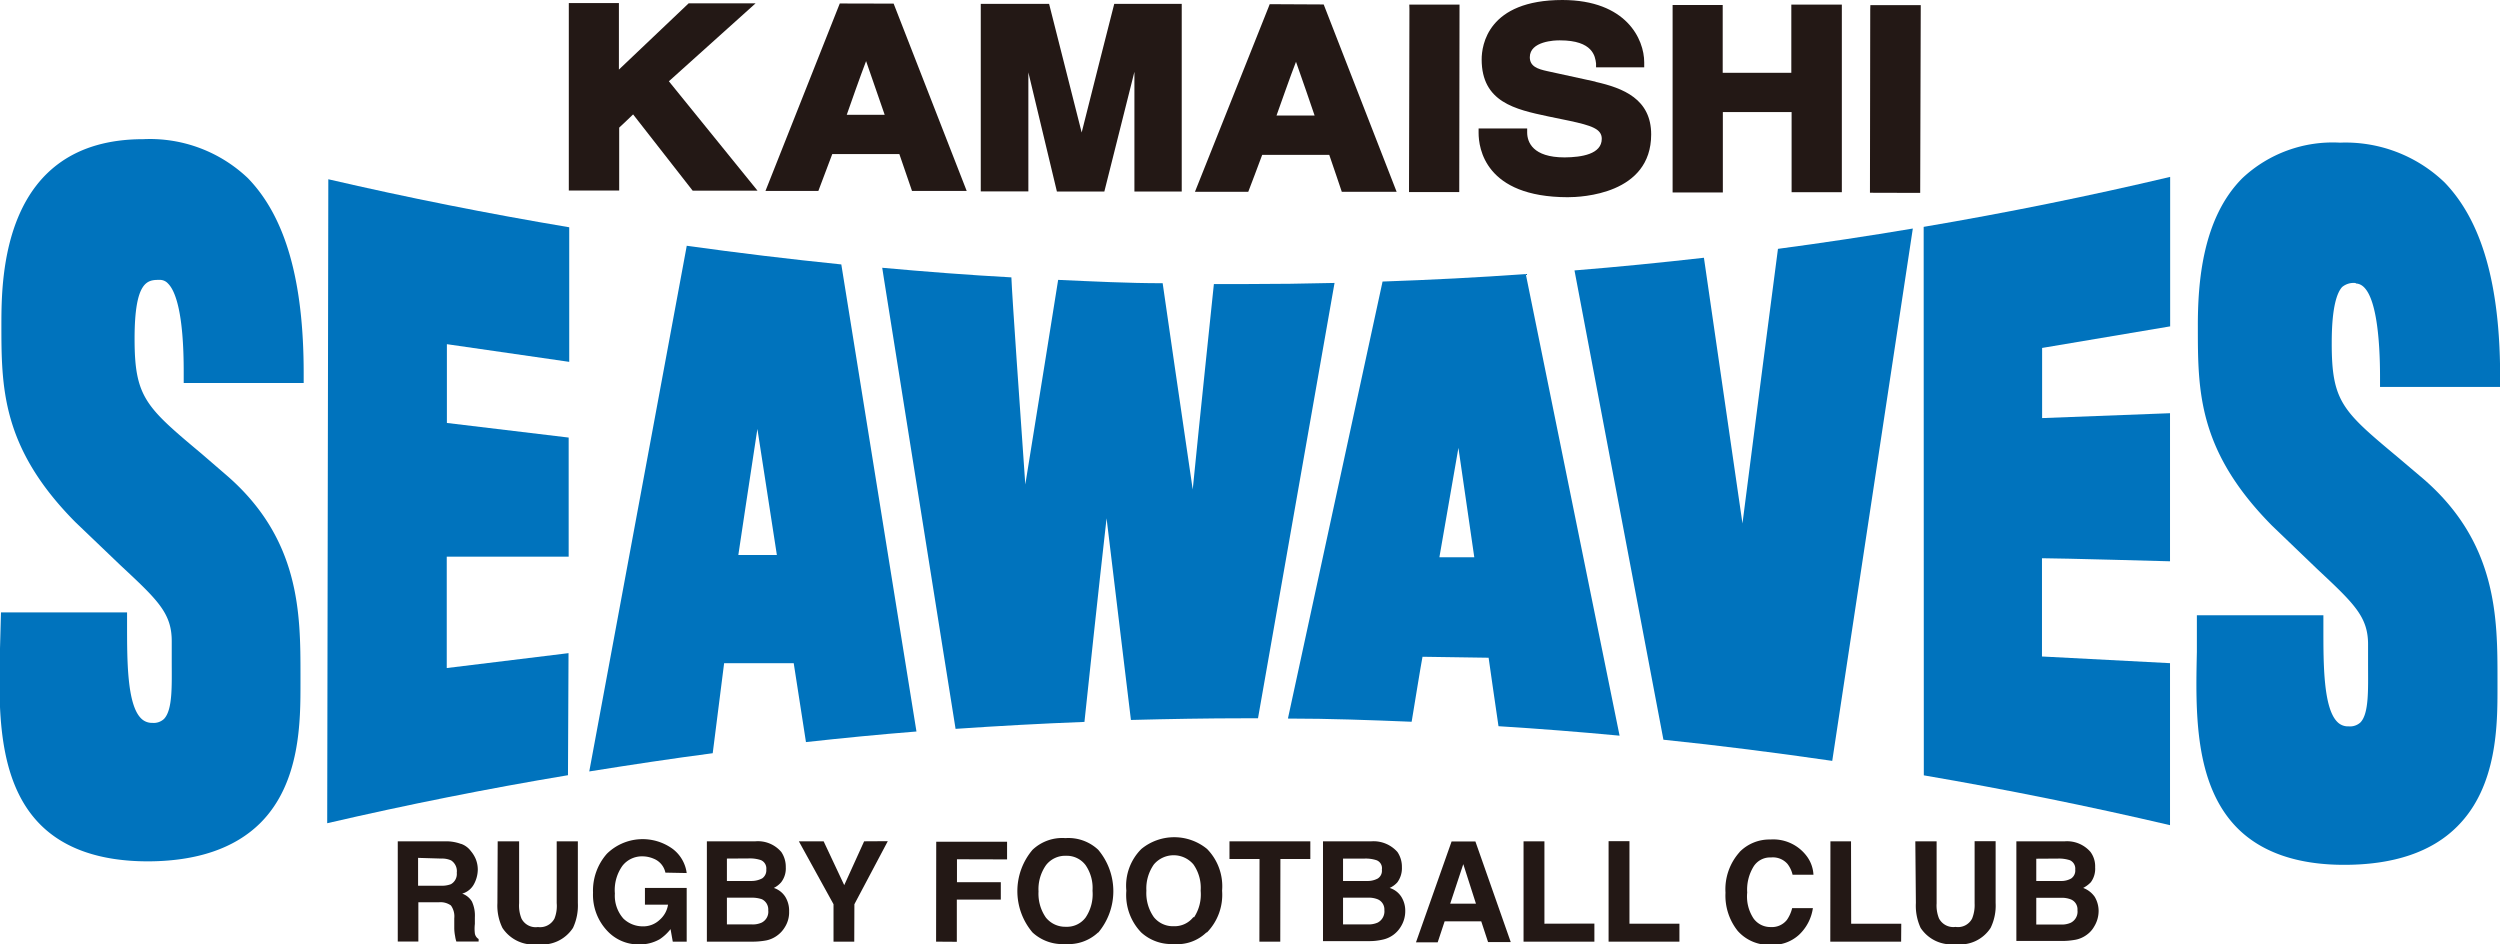<svg xmlns="http://www.w3.org/2000/svg" viewBox="0 0 179.63 67.86"><defs><style>.cls-1{fill:#231815;}.cls-2{fill:#0073bd;}</style></defs><g id="レイヤー_2" data-name="レイヤー 2"><g id="レイヤー_1-2" data-name="レイヤー 1"><path class="cls-1" d="M60.34.25l-.08.2L55,13.72H58.8l1-2.65h4.82c.12.36.91,2.65.91,2.65h3.93L64.21.26Zm3.23,8H60.84c.2-.58,1-2.85,1.39-3.86.35,1,1.14,3.28,1.34,3.87"/><path class="cls-1" d="M77.72,9.52C77.27,7.73,75.38.28,75.38.28H70.47V.6l0,13.15h3.42s0-5.6,0-8.55c.7,2.91,2.05,8.56,2.05,8.56h3.41l2.16-8.6c0,2.91,0,8.6,0,8.6h3.4l0-13.48H80.06s-1.9,7.46-2.34,9.24"/><path class="cls-1" d="M91.23.3l-.08.21L85.86,13.78h3.83s.88-2.3,1-2.65h4.82c.13.36.9,2.65.9,2.65h3.94L95.11.32Zm3.23,8H91.72c.22-.6,1-2.85,1.4-3.86.36,1,1.14,3.28,1.34,3.87"/><polygon class="cls-1" points="101.27 0.64 101.24 13.8 104.85 13.8 104.87 0.33 101.26 0.33 101.27 0.64"/><path class="cls-1" d="M114.65,5.87l-3.48-.76c-.69-.15-1.25-.34-1.25-1,0-1.15,1.8-1.22,2.17-1.21,2.37,0,2.53,1.16,2.59,1.66l0,.28h3.46V4.48c0-1.66-1.28-4.47-5.87-4.48-5.38,0-5.81,3.26-5.81,4.27,0,3.07,2.42,3.59,4.76,4.09l1.55.32c1.57.34,2.32.58,2.32,1.29,0,1.11-1.45,1.33-2.67,1.34-2.3,0-2.68-1.11-2.69-1.77V9.23h-3.49v.32c0,1.08.45,4.61,6.4,4.62,1,0,6-.21,6-4.51,0-2.54-2-3.33-4-3.78"/><path class="cls-1" d="M128.71,5.23h-4.93c0-.56,0-4.87,0-4.87h-3.6V.67l0,13.16,3.61,0s0-5.21,0-5.78h4.94c0,.57,0,5.76,0,5.76h3.61l0-13.48h-3.63V5.23"/><polygon class="cls-1" points="134.39 0.37 134.38 0.69 134.36 13.85 137.97 13.86 138.01 0.37 134.39 0.37"/><path class="cls-1" d="M54.29.24H49.48L44.47,5c0-1.08,0-4.78,0-4.78H40.87V.54l0,13.15,3.62,0V9.17c.14-.13.73-.68,1-.95l4.28,5.48h4.66L48.06,5.84,54.29.24"/><path class="cls-1" d="M33.15,60.64a1.48,1.48,0,0,1,.68.51,2.22,2.22,0,0,1,.36.59,2.06,2.06,0,0,1,.14.76,2.26,2.26,0,0,1-.26,1,1.4,1.4,0,0,1-.86.71,1.32,1.32,0,0,1,.7.57,2.39,2.39,0,0,1,.21,1.13v.48a2.82,2.82,0,0,0,0,.68.57.57,0,0,0,.27.4v.18H32.79a2.07,2.07,0,0,1-.09-.39,3,3,0,0,1-.06-.61l0-.67a1.34,1.34,0,0,0-.24-.92,1.28,1.28,0,0,0-.86-.23H30.06v2.82H28.58v-7.2H32a3.12,3.12,0,0,1,1.13.19m-3.09,1v2h1.63a1.81,1.81,0,0,0,.73-.11.84.84,0,0,0,.42-.82.92.92,0,0,0-.41-.89,1.58,1.58,0,0,0-.7-.13Z"/><path class="cls-1" d="M35.76,60.45H37.3v4.45A2.47,2.47,0,0,0,37.47,66a1.14,1.14,0,0,0,1.18.61A1.17,1.17,0,0,0,39.84,66,2.44,2.44,0,0,0,40,64.89V60.45h1.52v4.43a3.79,3.79,0,0,1-.35,1.79,2.64,2.64,0,0,1-2.53,1.18,2.66,2.66,0,0,1-2.54-1.18,3.64,3.64,0,0,1-.36-1.78Z"/><path class="cls-1" d="M47.81,62.7a1.38,1.38,0,0,0-.84-1,2.09,2.09,0,0,0-.81-.17,1.78,1.78,0,0,0-1.43.67,3,3,0,0,0-.55,2A2.48,2.48,0,0,0,44.79,66a2,2,0,0,0,1.36.56,1.71,1.71,0,0,0,1.24-.46A1.81,1.81,0,0,0,48,65H46.34V63.8h3v3.86h-1l-.16-.9a3.28,3.28,0,0,1-.77.72,2.88,2.88,0,0,1-1.47.38,3.06,3.06,0,0,1-2.33-1,3.77,3.77,0,0,1-1-2.72,4,4,0,0,1,1-2.8A3.67,3.67,0,0,1,48.34,61a2.59,2.59,0,0,1,1,1.73Z"/><path class="cls-1" d="M56.14,61.22a1.89,1.89,0,0,1,.32,1.09,1.62,1.62,0,0,1-.33,1.08,1.65,1.65,0,0,1-.53.41,1.55,1.55,0,0,1,.82.63,1.91,1.91,0,0,1,.28,1.06,2,2,0,0,1-.32,1.15,2,2,0,0,1-.51.56,2,2,0,0,1-.81.37,5.45,5.45,0,0,1-1,.09H50.79V60.45h3.49a2.2,2.2,0,0,1,1.86.77m-3.91.47V63.3H54a1.64,1.64,0,0,0,.77-.19.71.71,0,0,0,.29-.64.65.65,0,0,0-.39-.67,2.47,2.47,0,0,0-.85-.12Zm0,2.81v1.92H54a1.54,1.54,0,0,0,.73-.13.87.87,0,0,0,.47-.88.82.82,0,0,0-.46-.8,2.2,2.2,0,0,0-.73-.11Z"/><polygon class="cls-1" points="62.09 60.45 63.79 60.44 61.39 64.97 61.38 67.66 59.89 67.66 59.89 64.97 57.4 60.45 59.18 60.45 60.66 63.6 62.09 60.45"/><polygon class="cls-1" points="67.27 60.48 72.36 60.48 72.36 61.75 68.76 61.74 68.76 63.39 71.91 63.39 71.91 64.64 68.75 64.64 68.75 67.67 67.26 67.66 67.27 60.48"/><path class="cls-1" d="M78.9,67a3.11,3.11,0,0,1-2.35.83A3.17,3.17,0,0,1,74.19,67a4.59,4.59,0,0,1,0-5.94,3.1,3.1,0,0,1,2.36-.84,3.13,3.13,0,0,1,2.36.84,4.62,4.62,0,0,1,0,5.95M78,65.93A3,3,0,0,0,78.5,64,2.9,2.9,0,0,0,78,62.16a1.69,1.69,0,0,0-1.41-.67,1.74,1.74,0,0,0-1.43.67,3,3,0,0,0-.54,1.89,3,3,0,0,0,.53,1.88,1.78,1.78,0,0,0,1.44.66A1.67,1.67,0,0,0,78,65.93"/><path class="cls-1" d="M86.68,67a3,3,0,0,1-2.36.83A3.21,3.21,0,0,1,82,67a3.87,3.87,0,0,1-1.07-3,3.73,3.73,0,0,1,1.08-3,3.72,3.72,0,0,1,4.72,0,3.83,3.83,0,0,1,1.08,3,3.87,3.87,0,0,1-1.09,3m-.93-1.08A3,3,0,0,0,86.27,64a2.93,2.93,0,0,0-.52-1.89,1.86,1.86,0,0,0-2.84,0A3,3,0,0,0,82.37,64a3,3,0,0,0,.53,1.89,1.75,1.75,0,0,0,1.43.66,1.71,1.71,0,0,0,1.42-.66"/><polygon class="cls-1" points="94.15 60.45 94.15 61.72 92 61.72 91.99 67.66 90.49 67.66 90.5 61.72 88.34 61.72 88.34 60.45 94.15 60.45"/><path class="cls-1" d="M100.41,61.22a1.89,1.89,0,0,1,.32,1.09,1.71,1.71,0,0,1-.33,1.09,1.66,1.66,0,0,1-.55.4,1.53,1.53,0,0,1,.84.64,1.86,1.86,0,0,1,.28,1,2.1,2.1,0,0,1-.33,1.16,2,2,0,0,1-1.32.92,4.16,4.16,0,0,1-1,.1H95.06V60.45h3.48a2.29,2.29,0,0,1,1.87.77m-3.91.47V63.3h1.74a1.52,1.52,0,0,0,.76-.18.66.66,0,0,0,.29-.64.61.61,0,0,0-.38-.67,2.51,2.51,0,0,0-.85-.12Zm0,2.81v1.92h1.76a1.62,1.62,0,0,0,.73-.13.91.91,0,0,0,.48-.9.79.79,0,0,0-.47-.77,1.73,1.73,0,0,0-.72-.12Z"/><path class="cls-1" d="M104.3,60.46l1.71,0,2.54,7.23h-1.63l-.49-1.49H103.8l-.5,1.51h-1.56Zm-.1,4.47h1.85l-.91-2.84Z"/><polygon class="cls-1" points="109.47 60.45 110.97 60.45 110.97 66.37 114.56 66.36 114.56 67.66 109.47 67.66 109.47 60.45"/><polygon class="cls-1" points="115.58 60.44 117.08 60.44 117.08 66.37 120.67 66.37 120.67 67.66 115.58 67.66 115.58 60.44"/><path class="cls-1" d="M125,61.21a3,3,0,0,1,2.2-.89,3,3,0,0,1,2.62,1.2,2.43,2.43,0,0,1,.48,1.33H128.8a2,2,0,0,0-.37-.78,1.39,1.39,0,0,0-1.18-.46,1.4,1.4,0,0,0-1.25.65,3.18,3.18,0,0,0-.46,1.87A2.86,2.86,0,0,0,126,66a1.49,1.49,0,0,0,1.23.61,1.37,1.37,0,0,0,1.16-.51,2.51,2.51,0,0,0,.38-.85h1.49a3.27,3.27,0,0,1-1,1.92,2.78,2.78,0,0,1-2,.72,3,3,0,0,1-2.4-1,4.07,4.07,0,0,1-.88-2.75,4,4,0,0,1,1-2.9"/><polygon class="cls-1" points="131.52 60.45 133 60.45 133.01 66.37 136.61 66.37 136.6 67.66 131.51 67.66 131.52 60.45"/><path class="cls-1" d="M137.62,60.45h1.53v4.45a2.49,2.49,0,0,0,.17,1.09,1.16,1.16,0,0,0,1.19.61A1.14,1.14,0,0,0,141.7,66a2.59,2.59,0,0,0,.18-1.09V60.44h1.51v4.44a3.66,3.66,0,0,1-.36,1.79,2.61,2.61,0,0,1-2.53,1.17A2.64,2.64,0,0,1,138,66.67a3.8,3.8,0,0,1-.34-1.79Z"/><path class="cls-1" d="M150.21,61.22a1.73,1.73,0,0,1,.33,1.1,1.62,1.62,0,0,1-.31,1.07,2.07,2.07,0,0,1-.55.41,1.74,1.74,0,0,1,.83.64,2,2,0,0,1,.28,1,2.15,2.15,0,0,1-.33,1.15,1.81,1.81,0,0,1-.5.56,2,2,0,0,1-.82.37,5.34,5.34,0,0,1-1,.09h-3.26V60.45h3.48a2.23,2.23,0,0,1,1.86.78m-3.91.47V63.3h1.75a1.43,1.43,0,0,0,.76-.18.69.69,0,0,0,.29-.64.66.66,0,0,0-.38-.67,2.55,2.55,0,0,0-.85-.12Zm0,2.81v1.92h1.76a1.57,1.57,0,0,0,.72-.13.89.89,0,0,0,.48-.9.77.77,0,0,0-.46-.77,1.73,1.73,0,0,0-.72-.12Z"/><path class="cls-2" d="M169.25,20.37c1.53,0,1.76,4.22,1.76,6.72v.71h8.63V27.1c0-6.65-1.31-11.22-4-14a10.27,10.27,0,0,0-7.51-2.85,9.49,9.49,0,0,0-7,2.54c-2.88,2.87-3.22,7.5-3.21,10.71,0,4.58,0,8.88,5.32,14.26l3.27,3.14c2.66,2.49,3.66,3.43,3.64,5.46l0,1.4c0,1.72.08,3.5-.55,4.15a1.11,1.11,0,0,1-.85.28,1.06,1.06,0,0,1-.81-.32c-1-1-1-4.15-1-6.66v-1l-9.09,0,0,2.63c-.09,4.22-.21,9.46,2.86,12.61,1.74,1.78,4.34,2.69,7.72,2.69,3.56,0,6.3-.92,8.13-2.76,2.9-2.89,2.89-7.37,2.89-10v-.56c0-4.4,0-9.83-5.36-14.44l-1.77-1.5c-4-3.34-4.79-4-4.78-8.26,0-2.66.41-3.63.75-4a1.3,1.3,0,0,1,1-.28"/><path class="cls-2" d="M10.3,10C.13,10,.11,20,.1,23.25c0,4.58,0,8.9,5.31,14.26l3.25,3.11c2.68,2.5,3.69,3.44,3.68,5.48l0,1.4c0,1.72.08,3.5-.56,4.16a1.08,1.08,0,0,1-.83.28,1.09,1.09,0,0,1-.82-.33c-1-1-1-4.16-1-6.67V44H.07L0,46.6c-.1,4.21-.22,9.46,2.85,12.6,1.74,1.78,4.34,2.68,7.73,2.69,3.55,0,6.29-.93,8.13-2.76,2.9-2.9,2.88-7.38,2.88-10.07v-.54c0-4.4,0-9.82-5.37-14.42l-1.75-1.51c-4-3.35-4.8-4.05-4.8-8.25s.95-4.23,1.79-4.23a.78.78,0,0,1,.61.26c.52.51,1.14,2.06,1.13,6.45v.7h8.62v-.71c0-6.65-1.31-11.22-4-14A10.21,10.21,0,0,0,10.3,10"/><path class="cls-2" d="M40.85,46.93,32.1,48c0-1.24,0-6.93,0-8,1.21,0,8.76,0,8.76,0V31.44l-8.75-1.05c0-.92,0-4.5,0-5.66L40.9,26l0-9.67q-8.76-1.47-17.31-3.45l-.08,46.27c5.7-1.32,11.48-2.48,17.3-3.45Z"/><path class="cls-2" d="M49.35,17.63l-.07.38L42.34,55.43c2.94-.47,5.9-.92,8.87-1.31.15-1.23.71-5.6.82-6.47h5c.13.82.7,4.52.88,5.67,2.64-.29,5.28-.55,7.94-.76L60.45,19q-5.58-.57-11.1-1.34m3.7,22.22c.14-1,.78-5.15,1.37-9.06.6,3.91,1.25,8.1,1.4,9.06H53.05"/><path class="cls-2" d="M89.44,20.41l-2.22,0c-.15,1.49-1,9.49-1.52,14.76-.79-5.39-2-13.65-2.16-14.82-2.51,0-5-.13-7.51-.24-.17,1.12-1.47,9.17-2.36,14.7-.38-5.46-.94-13.35-1-14.88-3.11-.17-6.2-.41-9.28-.69l.11.71,5.16,32.42c3.07-.21,6.15-.38,9.26-.5.21-2,1-9.43,1.59-14.63.63,5.15,1.5,12.51,1.75,14.49,2.73-.07,5.47-.12,8.23-.12l.9,0,5.5-31.28q-3.19.08-6.41.08"/><path class="cls-2" d="M99.34,20.23l-6.8,31.4c3,0,5.95.11,8.89.23.2-1.2.64-3.94.78-4.67l4.75.07c.1.69.49,3.45.71,4.92,2.91.18,5.82.41,8.7.68l-6.74-33.17c-3.42.25-6.84.42-10.29.54M103.43,40c.16-.92.75-4.33,1.36-7.82.51,3.5,1,6.93,1.14,7.86l-2.5,0"/><path class="cls-2" d="M127.75,17.88c-.27,2.05-1.81,13.89-2.55,19.73-.81-5.55-2.39-16.47-2.77-19.09-3.08.35-6.19.66-9.3.91l6.39,33.72c4.08.42,8.11.94,12.13,1.52l5.79-38.25q-4.81.81-9.69,1.46"/><path class="cls-2" d="M138.23,55.71q8.93,1.53,17.69,3.58l0-11.64-9.2-.48c0-1,0-6,0-7.06,1.23,0,9.2.22,9.2.22l0-10.64-9.19.35V25l9.2-1.55,0-10.74q-8.75,2.07-17.71,3.59Z"/></g></g></svg>